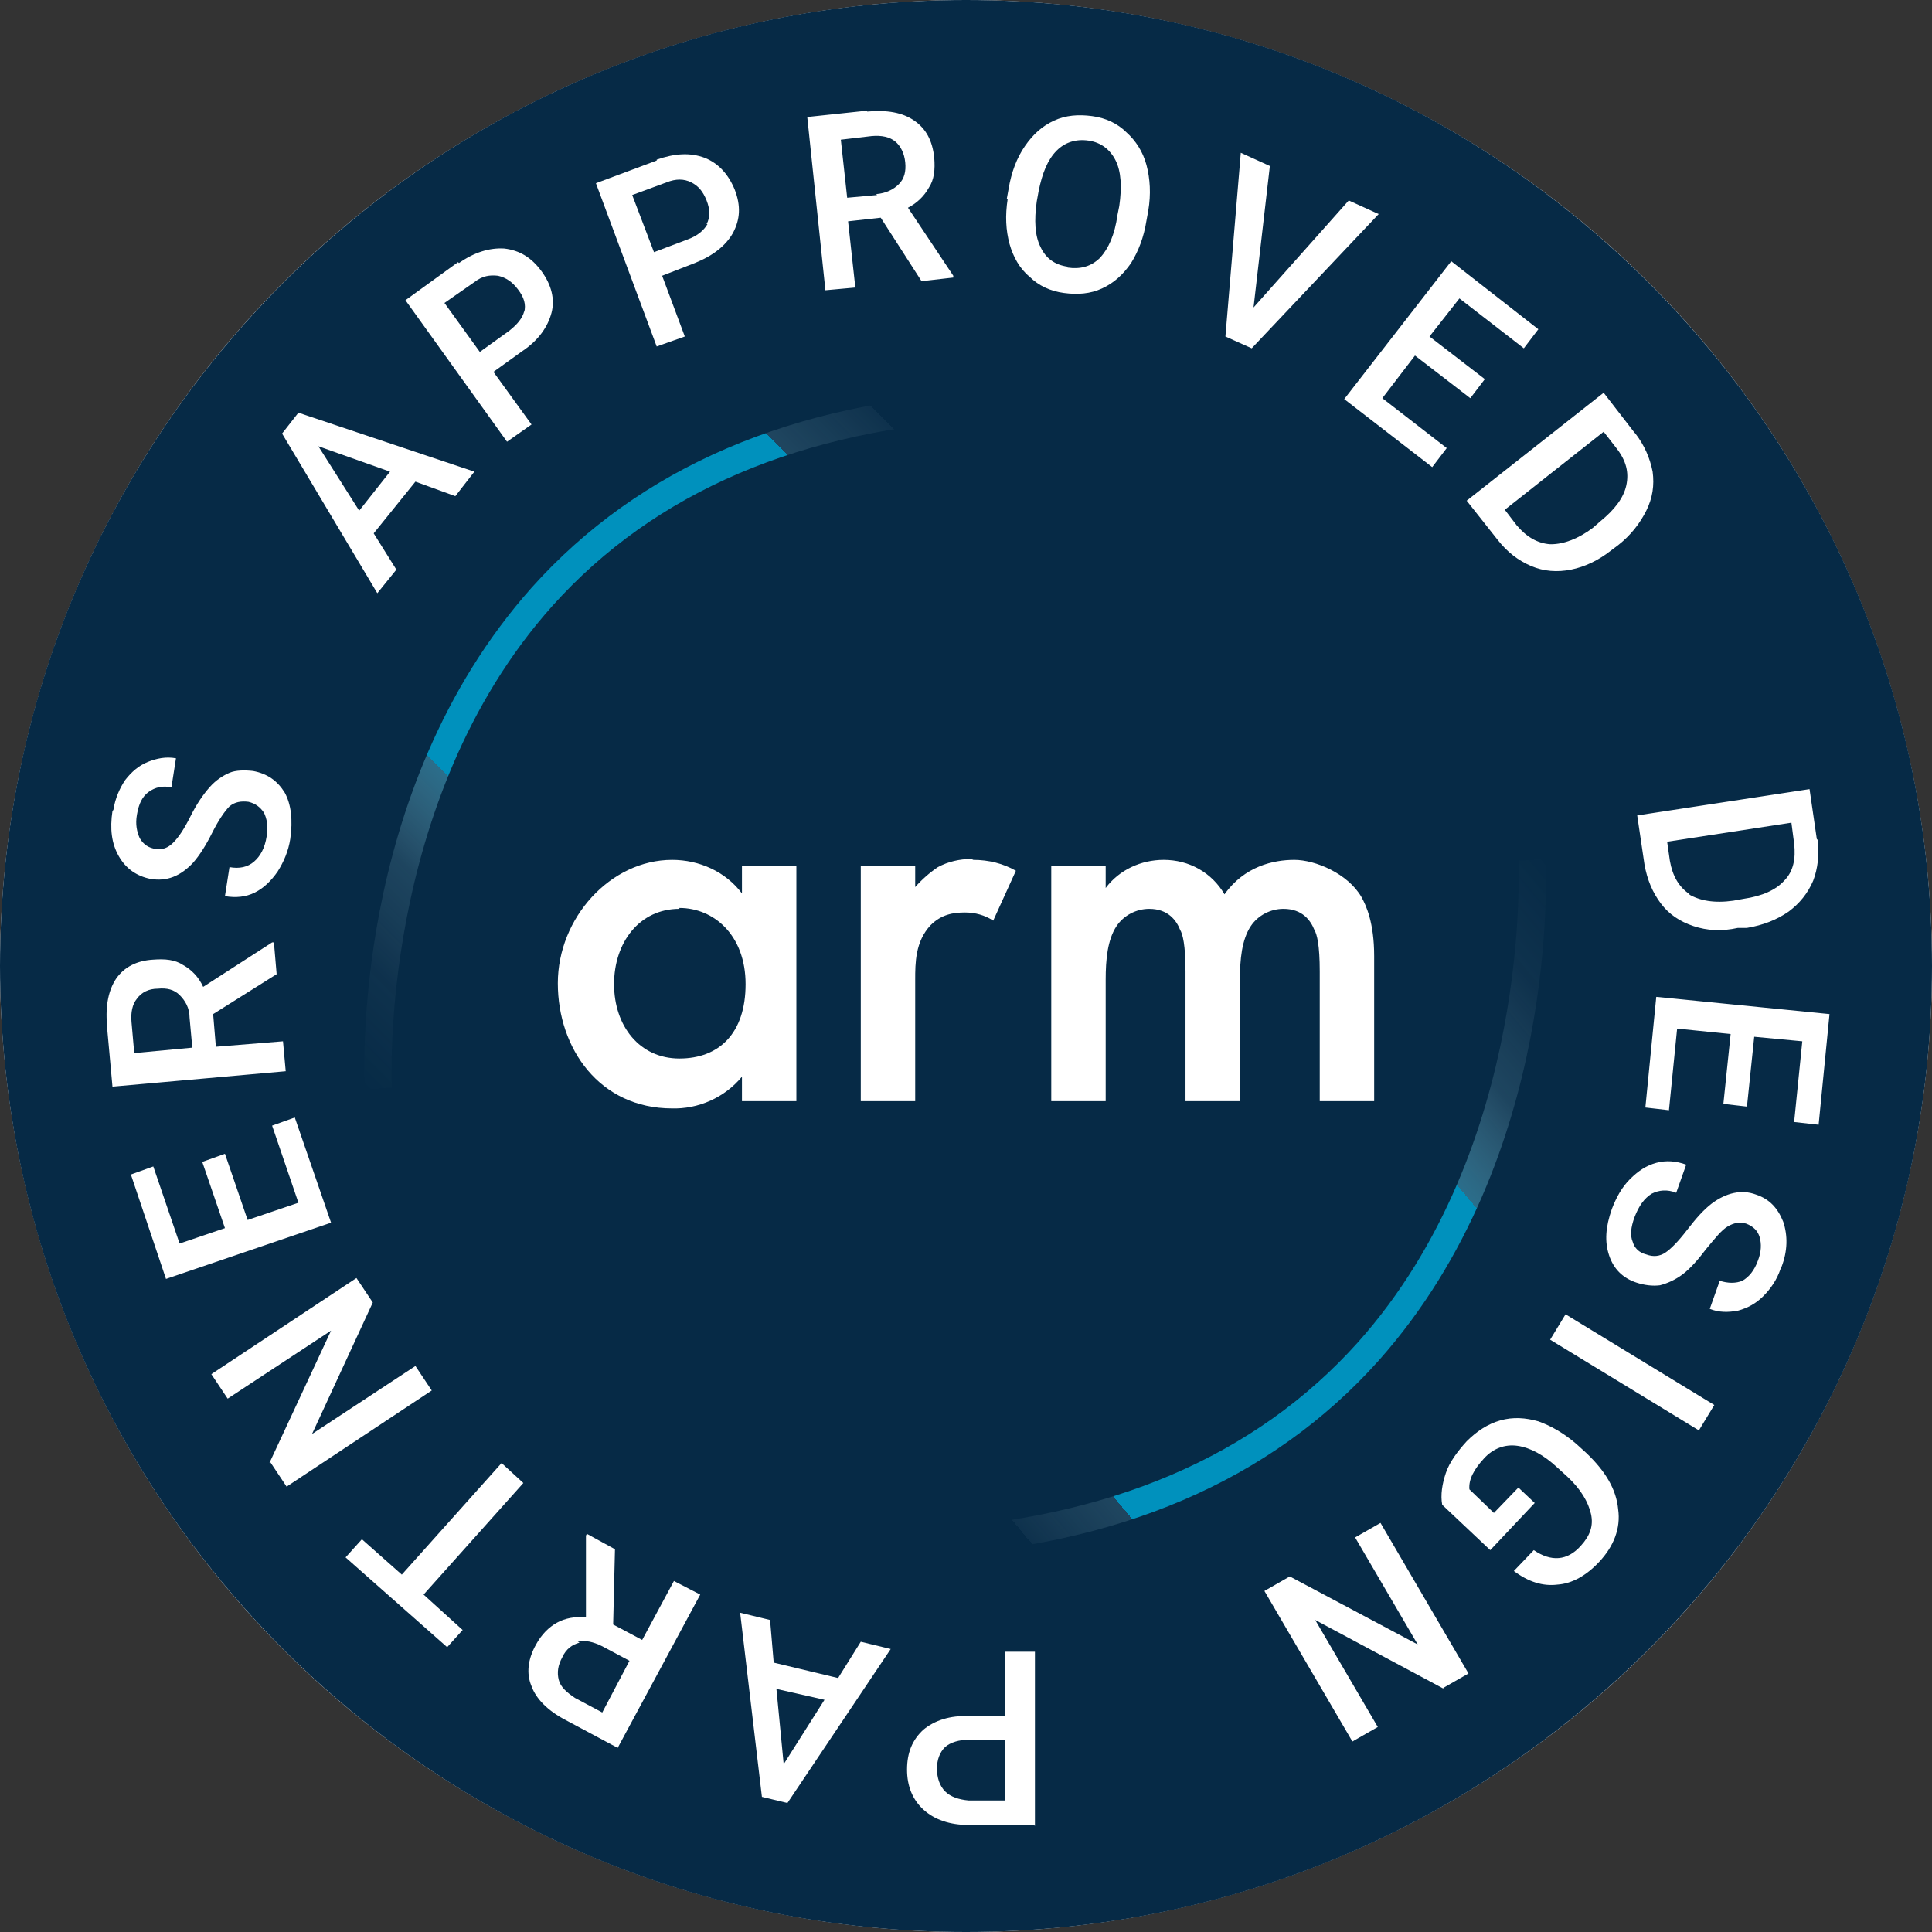 <?xml version="1.0" encoding="UTF-8"?>
<svg id="Layer_2" data-name="Layer 2" xmlns="http://www.w3.org/2000/svg" xmlns:xlink="http://www.w3.org/1999/xlink" version="1.1" viewBox="0 0 213 213">
  <rect x="0" y="0" width="213" height="213" fill="#333333" stroke="none"/>
  <defs>
    <style>
      .cls-1 {
        fill: url(#linear-gradient);
      }

      .cls-1, .cls-2, .cls-3, .cls-4 {
        stroke-width: 0px;
      }

      .cls-2 {
        fill: url(#linear-gradient-2);
      }

      .cls-3 {
        fill: #062a46;
      }

      .cls-4 {
        fill: #fff;
      }
    </style>
    <linearGradient id="linear-gradient" x1="31.6" y1="111.5" x2="104.5" y2="38.7" gradientUnits="userSpaceOnUse">
      <stop offset="0" stop-color="#fff" stop-opacity="0"/>
      <stop offset="0" stop-color="rgba(242, 249, 251, 0)" stop-opacity="0"/>
      <stop offset=".1" stop-color="rgba(210, 235, 243, .2)" stop-opacity=".2"/>
      <stop offset=".2" stop-color="rgba(156, 212, 229, .4)" stop-opacity=".4"/>
      <stop offset=".3" stop-color="rgba(82, 180, 210, .7)" stop-opacity=".7"/>
      <stop offset=".3" stop-color="#0091bd"/>
      <stop offset=".8" stop-color="#0091bd"/>
      <stop offset=".8" stop-color="rgba(53, 168, 202, .8)" stop-opacity=".8"/>
      <stop offset=".8" stop-color="rgba(114, 194, 218, .5)" stop-opacity=".5"/>
      <stop offset=".8" stop-color="rgba(165, 216, 231, .4)" stop-opacity=".4"/>
      <stop offset=".9" stop-color="rgba(204, 233, 241, .2)" stop-opacity=".2"/>
      <stop offset=".9" stop-color="rgba(232, 245, 249, 0)" stop-opacity="0"/>
      <stop offset=".9" stop-color="rgba(249, 252, 253, 0)" stop-opacity="0"/>
      <stop offset=".9" stop-color="#fff" stop-opacity="0"/>
    </linearGradient>
    <linearGradient id="linear-gradient-2" x1="-393.1" y1="216.3" x2="-314.8" y2="150.6" gradientTransform="translate(-213.2 322.2) rotate(-180)" xlink:href="#linear-gradient"/>
  </defs>
  <circle class="cls-4" cx="106.5" cy="106.5" r="106.5"/>
  <g>
    <g>
      <path class="cls-3" d="M104.2,192.6c-.6.6-.9,1.4-.9,2.4,0,1,.3,1.9.9,2.5.6.6,1.5.9,2.6,1h4s0-6.7,0-6.7h-3.9c-1.2,0-2.1.3-2.7.8Z"/>
      <path class="cls-3" d="M63.9,181.1c-.8.2-1.5.7-1.9,1.6-.5.9-.6,1.7-.4,2.5.2.8.9,1.4,1.8,2l3,1.6,3-5.7-3-1.6c-1-.5-1.9-.7-2.7-.5Z"/>
      <path class="cls-3" d="M19.8,109.7c-.6-.6-1.4-.8-2.4-.7-1,0-1.8.4-2.3,1.1-.5.6-.7,1.5-.6,2.6l.3,3.4,6.4-.6-.3-3.3c0-1.1-.5-1.9-1.1-2.5Z"/>
      <path class="cls-3" d="M77.9,24.7c.4-.7.4-1.6,0-2.6-.4-1-.9-1.6-1.7-2-.8-.4-1.7-.4-2.7,0l-3.8,1.4,2.4,6.3,3.7-1.4c1.1-.4,1.8-1,2.2-1.7Z"/>
      <polygon class="cls-3" points="86.4 194.5 90.9 187.4 85.6 186.2 86.4 194.5"/>
      <polygon class="cls-3" points="35.1 49.2 39.6 56.3 43 52 35.1 49.2"/>
      <path class="cls-3" d="M57.8,34.4c.2-.8,0-1.6-.7-2.5-.6-.8-1.3-1.3-2.2-1.5-.9-.1-1.7,0-2.6.7l-3.3,2.3,3.9,5.4,3.2-2.3c.9-.7,1.5-1.4,1.7-2.2Z"/>
      <path class="cls-3" d="M186.2,98.6c1.2.7,2.8,1,4.9.7l1.1-.2c2.1-.3,3.6-1,4.5-2,1-1,1.3-2.4,1.1-4.1l-.3-2.3-13.7,2.1.3,2.1c.3,1.7,1,2.9,2.2,3.7Z"/>
      <path class="cls-3" d="M171,60c1.4,0,3-.6,4.6-1.8l.8-.7c1.6-1.3,2.6-2.6,2.9-4,.3-1.4,0-2.7-1.1-4.1l-1.4-1.8-10.9,8.6,1.3,1.7c1.1,1.3,2.3,2,3.7,2.1Z"/>
      <path class="cls-3" d="M96.6,21.4c1.1-.1,1.9-.5,2.5-1.1.6-.6.8-1.4.7-2.4-.1-1-.5-1.8-1.1-2.3s-1.5-.7-2.6-.6l-3.4.4.7,6.4,3.3-.3Z"/>
      <path class="cls-3" d="M117.7,29.5c1.4.2,2.6-.1,3.6-1.1.9-1,1.6-2.5,1.9-4.7l.2-1c.3-2.1.2-3.8-.4-5-.6-1.2-1.6-2-3-2.2-1.4-.2-2.6.2-3.5,1.1-1,1-1.6,2.5-2,4.5l-.2,1.1c-.3,2.1-.2,3.8.4,5,.6,1.3,1.6,2,3,2.2Z"/>
      <path class="cls-3" d="M106.5,0C47.7,0,0,47.7,0,106.5s47.7,106.5,106.5,106.5,106.5-47.7,106.5-106.5S165.3,0,106.5,0ZM200.4,92.6c.2,1.6,0,3.2-.5,4.5-.6,1.4-1.5,2.5-2.7,3.4-1.3.9-2.8,1.5-4.6,1.8h-1c-1.8.4-3.4.3-4.9-.2-1.5-.5-2.7-1.3-3.6-2.5-.9-1.2-1.5-2.6-1.8-4.3l-.8-5.4,19-2.9.8,5.5ZM180.3,47.8c1,1.3,1.6,2.7,1.9,4.2.2,1.5,0,2.9-.7,4.3-.7,1.4-1.7,2.7-3.1,3.8l-.8.6c-1.4,1.1-2.9,1.8-4.4,2.1-1.5.3-3,.2-4.4-.4s-2.6-1.5-3.7-2.9l-3.4-4.3,15.1-11.9,3.4,4.4ZM169.6,36.3l-1.6,2.1-7.1-5.5-3.3,4.2,6.1,4.7-1.6,2.1-6.1-4.7-3.6,4.7,7.1,5.5-1.6,2.1-9.7-7.5,11.8-15.2,9.6,7.5ZM136.7,16.8l3.3,1.5-1.8,15.6,10.5-11.8,3.3,1.5-14,14.8-2.9-1.3,1.7-20.3ZM111,21.9l.2-1.1c.3-1.8.9-3.4,1.8-4.7.9-1.3,1.9-2.2,3.2-2.8,1.3-.6,2.7-.7,4.2-.5,1.5.2,2.8.8,3.8,1.8,1,.9,1.8,2.1,2.2,3.6.4,1.5.5,3.2.2,5l-.2,1.1c-.3,1.9-.9,3.4-1.7,4.7-.9,1.3-1.9,2.2-3.2,2.8s-2.7.7-4.2.5c-1.5-.2-2.8-.8-3.8-1.8-1.1-.9-1.8-2.2-2.2-3.6-.4-1.5-.5-3.1-.2-5ZM107.3,94.8c1.7,0,3.3.4,4.7,1.2l-2.5,5.5c-.9-.6-2-.9-3.1-.9-1.3,0-2.6.2-3.8,1.4-1.7,1.8-1.7,4.2-1.7,6v13.4h-6v-25.9s6,0,6,0v2.3c.7-.8,1.6-1.6,2.5-2.2,1.1-.6,2.4-.9,3.7-.9ZM95.6,12.3c2.2-.2,3.9.1,5.2,1,1.3.9,2,2.2,2.2,4.1.1,1.3,0,2.4-.6,3.3-.5.9-1.3,1.7-2.3,2.2l5,7.5v.2s-3.5.4-3.5.4l-4.5-7-3.6.4.8,7.3-3.3.3-2-19.1,6.6-.7ZM72.4,17.6c2-.7,3.7-.8,5.3-.2,1.5.6,2.6,1.8,3.3,3.5.7,1.8.6,3.3-.2,4.8-.8,1.4-2.2,2.5-4.2,3.3l-3.6,1.4,2.5,6.7-3.1,1.1-6.7-18,6.7-2.5ZM50.6,29c1.7-1.2,3.4-1.7,5-1.6,1.7.2,3,1,4.1,2.5,1.1,1.5,1.5,3.1,1.1,4.6s-1.4,3-3.2,4.2l-3.2,2.3,4.2,5.8-2.7,1.9-11.2-15.6,5.8-4.2ZM32.9,45.5l19.4,6.5-2.1,2.7-4.4-1.6-4.6,5.7,2.5,4-2.1,2.6-10.5-17.6,1.8-2.3ZM12.5,89.3c.2-1.3.7-2.4,1.3-3.3.7-.9,1.5-1.6,2.5-2,1-.4,2-.6,3.1-.4l-.5,3.2c-1-.2-1.8,0-2.5.5-.7.5-1.1,1.3-1.3,2.5-.2,1.1,0,1.9.3,2.6.4.7,1,1.1,1.8,1.2.7.1,1.3-.1,1.9-.7.6-.6,1.2-1.5,1.9-2.9.7-1.4,1.4-2.4,2.1-3.2.7-.8,1.5-1.3,2.2-1.6s1.7-.3,2.6-.2c1.6.3,2.7,1.1,3.5,2.4.7,1.3.9,3,.6,5.1-.2,1.3-.7,2.5-1.4,3.6-.7,1-1.5,1.8-2.5,2.3-1,.5-2.1.6-3.3.4l.5-3.2c1.1.2,2,0,2.7-.6.7-.6,1.2-1.5,1.4-2.8.2-1.1,0-2-.3-2.6-.4-.6-.9-1-1.7-1.2-.8-.1-1.5,0-2.1.5-.5.5-1.2,1.5-1.9,2.9-.7,1.4-1.4,2.5-2.1,3.3-1.4,1.5-2.9,2.1-4.7,1.8-1.5-.3-2.7-1.1-3.5-2.5-.8-1.4-1-3-.7-5ZM11.8,113c-.2-2.2.2-3.9,1-5.1.9-1.3,2.3-2,4.1-2.1,1.3-.1,2.4,0,3.3.6.9.5,1.7,1.3,2.2,2.4l7.6-4.9h.2s.3,3.5.3,3.5l-7,4.4.3,3.6,7.4-.6.3,3.3-19.1,1.7-.6-6.6ZM14.4,129.5l2.5-.9,2.9,8.5,5-1.7-2.5-7.3,2.5-.9,2.5,7.3,5.6-1.9-2.9-8.5,2.5-.9,4,11.6-18.2,6.2-3.9-11.6ZM29.7,161.3l6.8-14.6-11.4,7.5-1.8-2.7,16-10.6,1.8,2.7-6.7,14.5,11.4-7.5,1.8,2.7-16,10.6-1.8-2.7ZM51.1,179.6l-1.8,2-11.2-9.9,1.8-2,4.4,3.9,11-12.3,2.4,2.2-11,12.3,4.3,3.9ZM68.1,192.7l-5.8-3.1c-1.9-1-3.2-2.3-3.7-3.7-.6-1.4-.4-3,.5-4.6.6-1.1,1.4-1.9,2.3-2.4.9-.5,2-.7,3.2-.6v-9c0,0,.1-.2.1-.2l3.1,1.7-.2,8.3,3.2,1.7,3.5-6.5,2.9,1.5-9.1,16.9ZM74.1,122.2c-8,0-12.6-6.6-12.6-13.8s5.8-13.6,12.6-13.6c3,0,5.9,1.3,7.7,3.7v-3s6,0,6,0v25.9h-6v-2.7c-1.9,2.3-4.8,3.6-7.8,3.5ZM86.9,198.8l-2.9-.7-2.4-20.3,3.3.8.4,4.7,7.1,1.7,2.5-4,3.3.8-11.4,17ZM114,201.2h-7.2c-2.1,0-3.8-.6-5-1.7-1.2-1.1-1.8-2.6-1.8-4.4,0-1.9.6-3.3,1.8-4.4,1.2-1,2.9-1.6,5.1-1.5h3.9s0-7.1,0-7.1h3.3s0,19.2,0,19.2ZM137.9,102.1c-1,1.5-1.2,3.7-1.2,5.9v13.4h-6v-14.3c0-2.9-.3-4.1-.6-4.6-.4-1-1.3-2.3-3.4-2.3-1.4,0-2.8.7-3.6,1.9-1,1.5-1.2,3.7-1.2,5.9v13.4h-6v-25.9h6v2.4c1.5-2,3.9-3.1,6.4-3.1,2.8,0,5.3,1.4,6.7,3.8,2.2-3.1,5.4-3.8,7.7-3.8s5.9,1.5,7.4,4.1c.5.9,1.4,2.8,1.4,6.5v16h-6v-14.3c0-2.9-.3-4.1-.6-4.6-.4-1-1.3-2.3-3.4-2.3-1.4,0-2.8.7-3.6,1.9ZM159.2,186.2l-14.2-7.6,6.9,11.8-2.8,1.6-9.7-16.6,2.8-1.6,14.1,7.5-6.9-11.8,2.8-1.6,9.7,16.6-2.8,1.6ZM176.3,172.2c-1.4,1.5-3,2.4-4.6,2.5-1.6.2-3.2-.3-4.8-1.5l2.2-2.3c1.9,1.3,3.7,1.2,5.2-.5,1-1.1,1.4-2.2,1.1-3.5-.3-1.3-1.1-2.7-2.6-4.1l-1.1-1c-1.5-1.4-3-2.2-4.4-2.4-1.4-.2-2.7.3-3.7,1.4-1.1,1.2-1.7,2.3-1.6,3.4l2.7,2.6,2.7-2.8,1.8,1.7-4.9,5.2-5.3-5c-.2-1.1,0-2.3.4-3.5s1.3-2.4,2.3-3.5c1.1-1.1,2.3-1.9,3.7-2.3,1.4-.4,2.8-.3,4.2.1,1.4.5,2.8,1.3,4.2,2.5l1.1,1c2.1,2,3.3,4,3.5,6.2.3,2.1-.5,4.1-2.1,5.8ZM187.3,157.7l-16.4-10,1.7-2.8,16.4,10-1.7,2.8ZM196.3,139.9c-.4,1.2-1.1,2.2-1.9,3-.8.8-1.7,1.3-2.8,1.6-1.1.2-2.1.2-3.1-.2l1.1-3.1c.9.3,1.8.3,2.5,0,.7-.4,1.3-1.1,1.7-2.2.4-1,.4-1.9.2-2.6-.2-.7-.7-1.2-1.5-1.5-.7-.2-1.3-.1-2,.3-.7.4-1.4,1.3-2.4,2.5-.9,1.2-1.8,2.2-2.6,2.8-.8.6-1.7,1-2.5,1.2-.8.1-1.7,0-2.6-.3-1.5-.5-2.5-1.5-3-3-.5-1.5-.4-3.1.3-5.1.5-1.3,1.1-2.4,2-3.3.9-.9,1.8-1.5,2.9-1.8,1.1-.3,2.2-.2,3.3.2l-1.1,3.1c-1-.4-1.9-.3-2.7.1-.8.5-1.4,1.3-1.9,2.6-.4,1.1-.5,2-.2,2.7.2.7.7,1.2,1.5,1.4.8.3,1.5.2,2.1-.2.6-.4,1.4-1.2,2.4-2.5,1-1.3,1.8-2.2,2.7-2.9,1.6-1.2,3.3-1.6,4.9-1,1.5.5,2.4,1.5,3,3,.5,1.5.5,3.2-.2,5ZM197.8,123.7l.9-8.9-5.3-.5-.8,7.7-2.6-.3.8-7.7-5.9-.6-.9,9-2.6-.3,1.2-12.2,19.1,1.9-1.2,12.2-2.7-.3Z"/>
      <path class="cls-3" d="M74.9,100.2c-4.4,0-7.2,3.7-7.2,8.3s2.8,8.2,7.2,8.2,7.3-2.8,7.3-8.2-3.5-8.4-7.3-8.4Z"/>
    </g>
    <path class="cls-1" d="M40.2,120.1c0-1.3-1.7-32.7,18.4-55.3,11.9-13.3,28.8-20.5,50.3-21.6l.2,3c-20.7,1.1-36.9,8-48.2,20.6-19.3,21.6-17.7,52.8-17.7,53.1l-3,.2Z"/>
    <path class="cls-2" d="M101.7,171.6l-.2-3c20.7-1.1,36.9-8,48.2-20.6,19.3-21.6,17.7-52.8,17.7-53.1l3-.2c0,1.3,1.7,32.7-18.4,55.3-11.9,13.3-28.8,20.5-50.3,21.6Z"/>
  </g>
</svg>